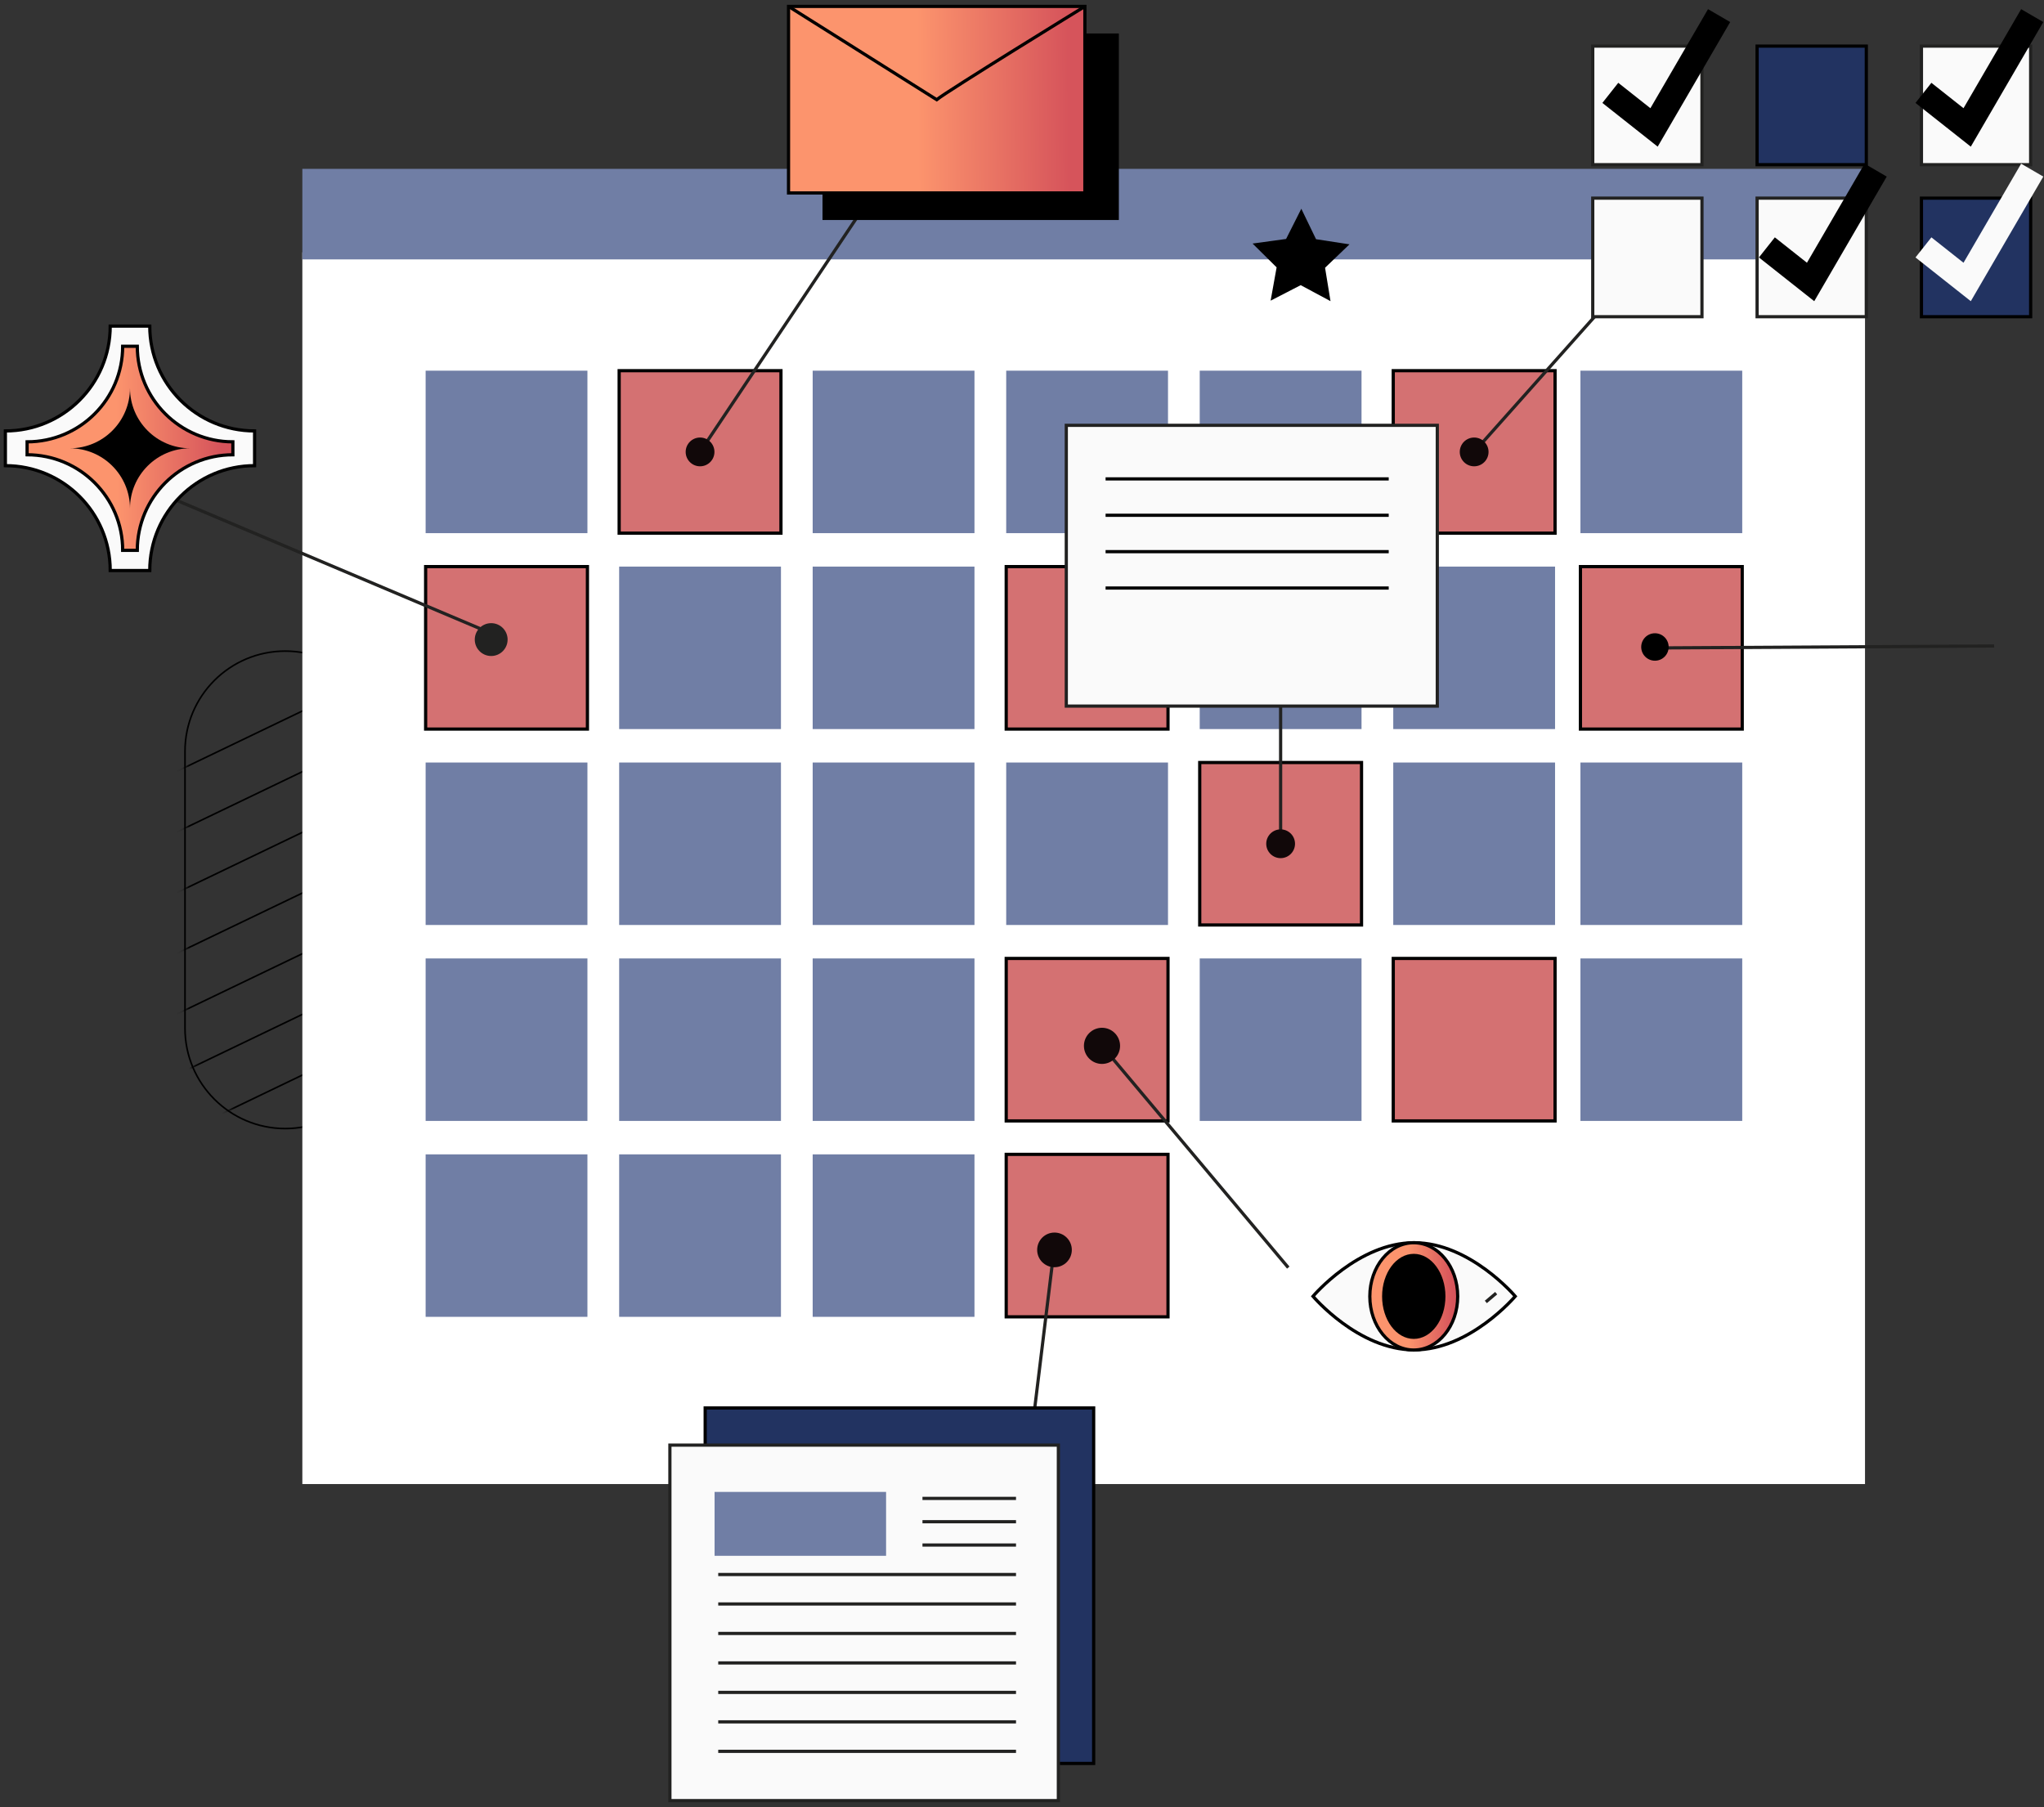 <svg width="319" height="282" viewBox="0 0 319 282" fill="none" xmlns="http://www.w3.org/2000/svg">
<rect x="0" y="0" width="319" height="282" fill="#333333" stroke="none"/>
<path d="M44.514 176.121C35.875 176.121 28.872 169.118 28.872 160.48V117.251C28.872 108.612 35.875 101.609 44.514 101.609C53.152 101.609 60.155 108.612 60.155 117.251V160.48C60.154 169.117 53.152 176.121 44.514 176.121Z" stroke="black" stroke-width="0.25" stroke-miterlimit="10"/>
<mask id="mask0_1315_6831" style="mask-type:luminance" maskUnits="userSpaceOnUse" x="28" y="101" width="33" height="76">
<path d="M44.514 176.121C35.875 176.121 28.872 169.118 28.872 160.48V117.251C28.872 108.612 35.875 101.609 44.514 101.609C53.152 101.609 60.155 108.612 60.155 117.251V160.48C60.154 169.117 53.152 176.121 44.514 176.121Z" fill="white"/>
</mask>
<g mask="url(#mask0_1315_6831)">
<path d="M70.56 99.724L14.474 126.674" stroke="black" stroke-width="0.25" stroke-miterlimit="10"/>
<path d="M70.56 109.193L14.474 136.144" stroke="black" stroke-width="0.25" stroke-miterlimit="10"/>
<path d="M70.56 118.662L14.474 145.612" stroke="black" stroke-width="0.25" stroke-miterlimit="10"/>
<path d="M70.56 128.131L14.474 155.082" stroke="black" stroke-width="0.25" stroke-miterlimit="10"/>
<path d="M70.56 137.601L14.474 164.551" stroke="black" stroke-width="0.25" stroke-miterlimit="10"/>
<path d="M70.56 147.07L14.474 174.02" stroke="black" stroke-width="0.25" stroke-miterlimit="10"/>
<path d="M70.56 156.538L14.474 183.489" stroke="black" stroke-width="0.25" stroke-miterlimit="10"/>
</g>
<path d="M291.065 39.368H47.187V231.598H291.065V39.368Z" fill="white"/>
<path d="M291.065 26.349H47.187V40.481H291.065V26.349Z" fill="#707EA5"/>
<path d="M91.678 57.847H66.427V83.202H91.678V57.847Z" fill="#707EA5"/>
<path d="M121.881 57.847H96.63V83.202H121.881V57.847Z" fill="#D47172" stroke="black" stroke-width="0.5" stroke-miterlimit="10"/>
<path d="M152.083 57.847H126.832V83.202H152.083V57.847Z" fill="#707EA5"/>
<path d="M182.286 57.847H157.035V83.202H182.286V57.847Z" fill="#707EA5"/>
<path d="M212.489 57.847H187.237V83.202H212.489V57.847Z" fill="#707EA5"/>
<path d="M242.692 57.847H217.44V83.202H242.692V57.847Z" fill="#D47172" stroke="black" stroke-width="0.5" stroke-miterlimit="10"/>
<path d="M271.904 57.847H246.653V83.202H271.904V57.847Z" fill="#707EA5"/>
<path d="M91.678 88.422H66.427V113.777H91.678V88.422Z" fill="#D47172" stroke="black" stroke-width="0.5" stroke-miterlimit="10"/>
<path d="M121.881 88.422H96.63V113.777H121.881V88.422Z" fill="#707EA5"/>
<path d="M152.083 88.422H126.832V113.777H152.083V88.422Z" fill="#707EA5"/>
<path d="M182.286 88.422H157.035V113.777H182.286V88.422Z" fill="#D47172" stroke="black" stroke-width="0.5" stroke-miterlimit="10"/>
<path d="M212.489 88.422H187.237V113.777H212.489V88.422Z" fill="#707EA5"/>
<path d="M242.692 88.422H217.441V113.777H242.692V88.422Z" fill="#707EA5"/>
<path d="M271.904 88.422H246.653V113.777H271.904V88.422Z" fill="#D47172" stroke="black" stroke-width="0.5" stroke-miterlimit="10"/>
<path d="M91.678 118.997H66.427V144.351H91.678V118.997Z" fill="#707EA5"/>
<path d="M121.881 118.997H96.63V144.351H121.881V118.997Z" fill="#707EA5"/>
<path d="M152.083 118.997H126.832V144.351H152.083V118.997Z" fill="#707EA5"/>
<path d="M182.286 118.997H157.035V144.351H182.286V118.997Z" fill="#707EA5"/>
<path d="M212.489 118.997H187.237V144.351H212.489V118.997Z" fill="#D47172" stroke="black" stroke-width="0.5" stroke-miterlimit="10"/>
<path d="M242.692 118.997H217.441V144.351H242.692V118.997Z" fill="#707EA5"/>
<path d="M271.904 118.997H246.653V144.351H271.904V118.997Z" fill="#707EA5"/>
<path d="M91.678 149.572H66.427V174.927H91.678V149.572Z" fill="#707EA5"/>
<path d="M121.881 149.572H96.63V174.927H121.881V149.572Z" fill="#707EA5"/>
<path d="M152.083 149.572H126.832V174.927H152.083V149.572Z" fill="#707EA5"/>
<path d="M182.286 149.572H157.035V174.927H182.286V149.572Z" fill="#D47172" stroke="black" stroke-width="0.5" stroke-miterlimit="10"/>
<path d="M212.489 149.572H187.237V174.927H212.489V149.572Z" fill="#707EA5"/>
<path d="M242.692 149.572H217.441V174.927H242.692V149.572Z" fill="#D47172" stroke="black" stroke-width="0.5" stroke-miterlimit="10"/>
<path d="M271.904 149.572H246.653V174.927H271.904V149.572Z" fill="#707EA5"/>
<path d="M91.678 180.147H66.427V205.502H91.678V180.147Z" fill="#707EA5"/>
<path d="M121.881 180.147H96.63V205.502H121.881V180.147Z" fill="#707EA5"/>
<path d="M152.083 180.147H126.832V205.502H152.083V180.147Z" fill="#707EA5"/>
<path d="M182.286 180.147H157.035V205.502H182.286V180.147Z" fill="#D47172" stroke="black" stroke-width="0.5" stroke-miterlimit="10"/>
<path d="M257.974 101.119L311.22 100.814" stroke="#222221" stroke-width="0.5" stroke-miterlimit="10"/>
<path d="M260.422 100.966C260.422 102.149 259.464 103.108 258.28 103.108C257.097 103.108 256.138 102.15 256.138 100.966C256.138 99.783 257.096 98.824 258.28 98.824C259.464 98.825 260.422 99.783 260.422 100.966Z" fill="black"/>
<path d="M20.59 75.131L79.052 99.847" stroke="#222221" stroke-width="0.5" stroke-miterlimit="10"/>
<path d="M79.22 99.811C79.22 101.226 78.073 102.374 76.657 102.374C75.242 102.374 74.095 101.226 74.095 99.811C74.095 98.396 75.242 97.248 76.657 97.248C78.073 97.248 79.22 98.395 79.22 99.811Z" fill="#222221"/>
<path d="M207.649 46.997L202.995 44.502L198.302 46.921L199.237 41.725L195.486 38.009L200.716 37.291L203.092 32.576L205.389 37.33L210.609 38.131L206.798 41.786L207.649 46.997Z" fill="black"/>
<path d="M230.066 70.525L257.097 40.174" stroke="#222221" stroke-width="0.5" stroke-miterlimit="10"/>
<path d="M109.255 70.525L135.384 31.474" stroke="#222221" stroke-width="0.5" stroke-miterlimit="10"/>
<path d="M199.863 131.674V96.18" stroke="#222221" stroke-width="0.5" stroke-miterlimit="10"/>
<path d="M164.411 195.754L156.74 258.693" stroke="#222221" stroke-width="0.5" stroke-miterlimit="10"/>
<path d="M170.684 219.721H110.055V275.199H170.684V219.721Z" fill="#223361" stroke="black" stroke-width="0.5" stroke-miterlimit="10"/>
<path d="M165.177 225.522H104.549V281H165.177V225.522Z" fill="#FAFAFA" stroke="#222221" stroke-width="0.5" stroke-miterlimit="10"/>
<path d="M138.287 232.825H111.522V242.796H138.287V232.825Z" fill="#707EA5"/>
<path d="M143.966 241.114H158.565" stroke="#222221" stroke-width="0.5" stroke-miterlimit="10"/>
<path d="M143.966 237.476H158.565" stroke="#222221" stroke-width="0.5" stroke-miterlimit="10"/>
<path d="M143.966 233.837H158.565" stroke="#222221" stroke-width="0.5" stroke-miterlimit="10"/>
<path d="M112.091 245.714H158.565" stroke="#222221" stroke-width="0.5" stroke-miterlimit="10"/>
<path d="M112.091 250.312H158.565" stroke="#222221" stroke-width="0.5" stroke-miterlimit="10"/>
<path d="M112.091 254.912H158.565" stroke="#222221" stroke-width="0.5" stroke-miterlimit="10"/>
<path d="M112.091 259.512H158.565" stroke="#222221" stroke-width="0.5" stroke-miterlimit="10"/>
<path d="M112.091 264.111H158.565" stroke="#222221" stroke-width="0.5" stroke-miterlimit="10"/>
<path d="M112.091 268.71H158.565" stroke="#222221" stroke-width="0.5" stroke-miterlimit="10"/>
<path d="M112.091 273.309H158.565" stroke="#222221" stroke-width="0.5" stroke-miterlimit="10"/>
<path d="M230.066 72.771C231.306 72.771 232.312 71.765 232.312 70.525C232.312 69.285 231.306 68.279 230.066 68.279C228.826 68.279 227.82 69.285 227.82 70.525C227.82 71.765 228.826 72.771 230.066 72.771Z" fill="#110809"/>
<path d="M109.255 72.771C110.496 72.771 111.501 71.765 111.501 70.525C111.501 69.285 110.496 68.279 109.255 68.279C108.015 68.279 107.01 69.285 107.01 70.525C107.01 71.765 108.015 72.771 109.255 72.771Z" fill="#110809"/>
<path d="M199.863 133.92C201.103 133.92 202.109 132.915 202.109 131.674C202.109 130.434 201.103 129.429 199.863 129.429C198.623 129.429 197.617 130.434 197.617 131.674C197.617 132.915 198.623 133.92 199.863 133.92Z" fill="#110809"/>
<path d="M174.617 5.224H128.365V34.334H174.617V5.224Z" fill="black"/>
<path d="M169.314 1H123.063V30.11H169.314V1Z" fill="url(#paint0_linear_1315_6831)" stroke="black" stroke-width="0.5" stroke-miterlimit="10"/>
<path d="M169.315 1C169.315 1 147.876 14.178 146.189 15.555L123.064 1" stroke="black" stroke-width="0.5" stroke-miterlimit="10"/>
<path d="M164.57 197.76C166.064 197.76 167.275 196.549 167.275 195.055C167.275 193.561 166.064 192.351 164.57 192.351C163.076 192.351 161.866 193.561 161.866 195.055C161.866 196.549 163.076 197.76 164.57 197.76Z" fill="#110809"/>
<path d="M224.314 66.375H166.413V110.191H224.314V66.375Z" fill="#FAFAFA" stroke="#222221" stroke-width="0.5" stroke-miterlimit="10"/>
<path d="M172.545 74.735H216.732" stroke="black" stroke-width="0.5" stroke-miterlimit="10"/>
<path d="M172.545 80.412H216.732" stroke="black" stroke-width="0.5" stroke-miterlimit="10"/>
<path d="M172.545 86.09H216.732" stroke="black" stroke-width="0.5" stroke-miterlimit="10"/>
<path d="M172.545 91.767H216.732" stroke="black" stroke-width="0.5" stroke-miterlimit="10"/>
<path d="M0.839 72.67V67.251C9.875 67.251 17.201 59.925 17.201 50.888H23.372C23.372 59.925 30.697 67.251 39.734 67.251V72.67C30.697 72.67 23.372 79.996 23.372 89.032H17.201C17.201 79.996 9.875 72.67 0.839 72.67Z" fill="#FAFAFA" stroke="black" stroke-width="0.5" stroke-miterlimit="10"/>
<path d="M4.229 70.97V68.951C12.467 68.951 19.145 62.273 19.145 54.035H21.427C21.427 62.273 28.105 68.951 36.343 68.951V70.971C28.105 70.971 21.427 77.649 21.427 85.887H19.145C19.146 77.648 12.468 70.97 4.229 70.97Z" fill="url(#paint1_linear_1315_6831)" stroke="black" stroke-width="0.5" stroke-miterlimit="10"/>
<path d="M10.887 69.96C16.078 69.96 20.286 65.752 20.286 60.56C20.286 65.751 24.494 69.96 29.686 69.96C24.495 69.96 20.286 74.168 20.286 79.359C20.286 74.168 16.079 69.96 10.887 69.96Z" fill="black"/>
<path d="M265.619 7.195H248.574V25.7H265.619V7.195Z" fill="#FAFAFA" stroke="#222221" stroke-width="0.5" stroke-miterlimit="10"/>
<path d="M291.268 7.195H274.224V25.7H291.268V7.195Z" fill="#223361" stroke="black" stroke-width="0.5" stroke-miterlimit="10"/>
<path d="M316.918 7.195H299.874V25.7H316.918V7.195Z" fill="#FAFAFA" stroke="#222221" stroke-width="0.5" stroke-miterlimit="10"/>
<path d="M265.619 30.921H248.574V49.426H265.619V30.921Z" fill="#FAFAFA" stroke="#222221" stroke-width="0.5" stroke-miterlimit="10"/>
<path d="M291.268 30.921H274.224V49.426H291.268V30.921Z" fill="#FAFAFA" stroke="#222221" stroke-width="0.5" stroke-miterlimit="10"/>
<path d="M316.918 30.921H299.874V49.426H316.918V30.921Z" fill="#223361" stroke="black" stroke-width="0.5" stroke-miterlimit="10"/>
<path d="M251.318 14.493L258.141 19.887L268.295 2.435" stroke="black" stroke-width="4" stroke-miterlimit="10"/>
<path d="M300.185 14.493L307.007 19.887L317.161 2.435" stroke="black" stroke-width="4" stroke-miterlimit="10"/>
<path d="M275.752 38.609L282.573 44.004L292.727 26.552" stroke="black" stroke-width="4" stroke-miterlimit="10"/>
<path d="M300.185 38.609L307.007 44.004L317.161 26.552" stroke="#FAFAFA" stroke-width="4" stroke-miterlimit="10"/>
<path d="M171.986 163.213L201.056 197.819" stroke="#222221" stroke-width="0.5" stroke-miterlimit="10"/>
<path d="M220.697 210.66C211.981 210.66 204.916 202.297 204.916 202.297C204.916 202.297 211.981 193.935 220.697 193.935C229.412 193.935 236.477 202.297 236.477 202.297C236.477 202.297 229.412 210.66 220.697 210.66Z" fill="#FAFAFA" stroke="black" stroke-width="0.5" stroke-miterlimit="10"/>
<path d="M220.641 210.681C216.854 210.681 213.783 206.932 213.783 202.308C213.783 197.684 216.854 193.936 220.641 193.936C224.429 193.936 227.5 197.685 227.5 202.308C227.499 206.932 224.429 210.681 220.641 210.681Z" fill="url(#paint2_linear_1315_6831)" stroke="black" stroke-width="0.5" stroke-miterlimit="10"/>
<path d="M220.641 208.946C217.911 208.946 215.698 205.974 215.698 202.308C215.698 198.642 217.911 195.671 220.641 195.671C223.371 195.671 225.585 198.642 225.585 202.308C225.584 205.974 223.371 208.946 220.641 208.946Z" fill="black"/>
<path d="M171.985 166.033C173.543 166.033 174.806 164.77 174.806 163.213C174.806 161.655 173.543 160.392 171.985 160.392C170.428 160.392 169.165 161.655 169.165 163.213C169.165 164.77 170.428 166.033 171.985 166.033Z" fill="#110809"/>
<path d="M231.889 203.177C232.427 202.72 232.965 202.264 233.502 201.807" stroke="#222221" stroke-width="0.5" stroke-miterlimit="10"/>
<defs>
<linearGradient id="paint0_linear_1315_6831" x1="166.84" y1="22.696" x2="143.256" y2="22.906" gradientUnits="userSpaceOnUse">
<stop stop-color="#D6545B"/>
<stop offset="1" stop-color="#FC946D"/>
</linearGradient>
<linearGradient id="paint1_linear_1315_6831" x1="34.625" y1="77.775" x2="18.249" y2="77.867" gradientUnits="userSpaceOnUse">
<stop stop-color="#D6545B"/>
<stop offset="1" stop-color="#FC946D"/>
</linearGradient>
<linearGradient id="paint2_linear_1315_6831" x1="226.766" y1="206.416" x2="219.771" y2="206.448" gradientUnits="userSpaceOnUse">
<stop stop-color="#D6545B"/>
<stop offset="1" stop-color="#FC946D"/>
</linearGradient>
</defs>
</svg>
